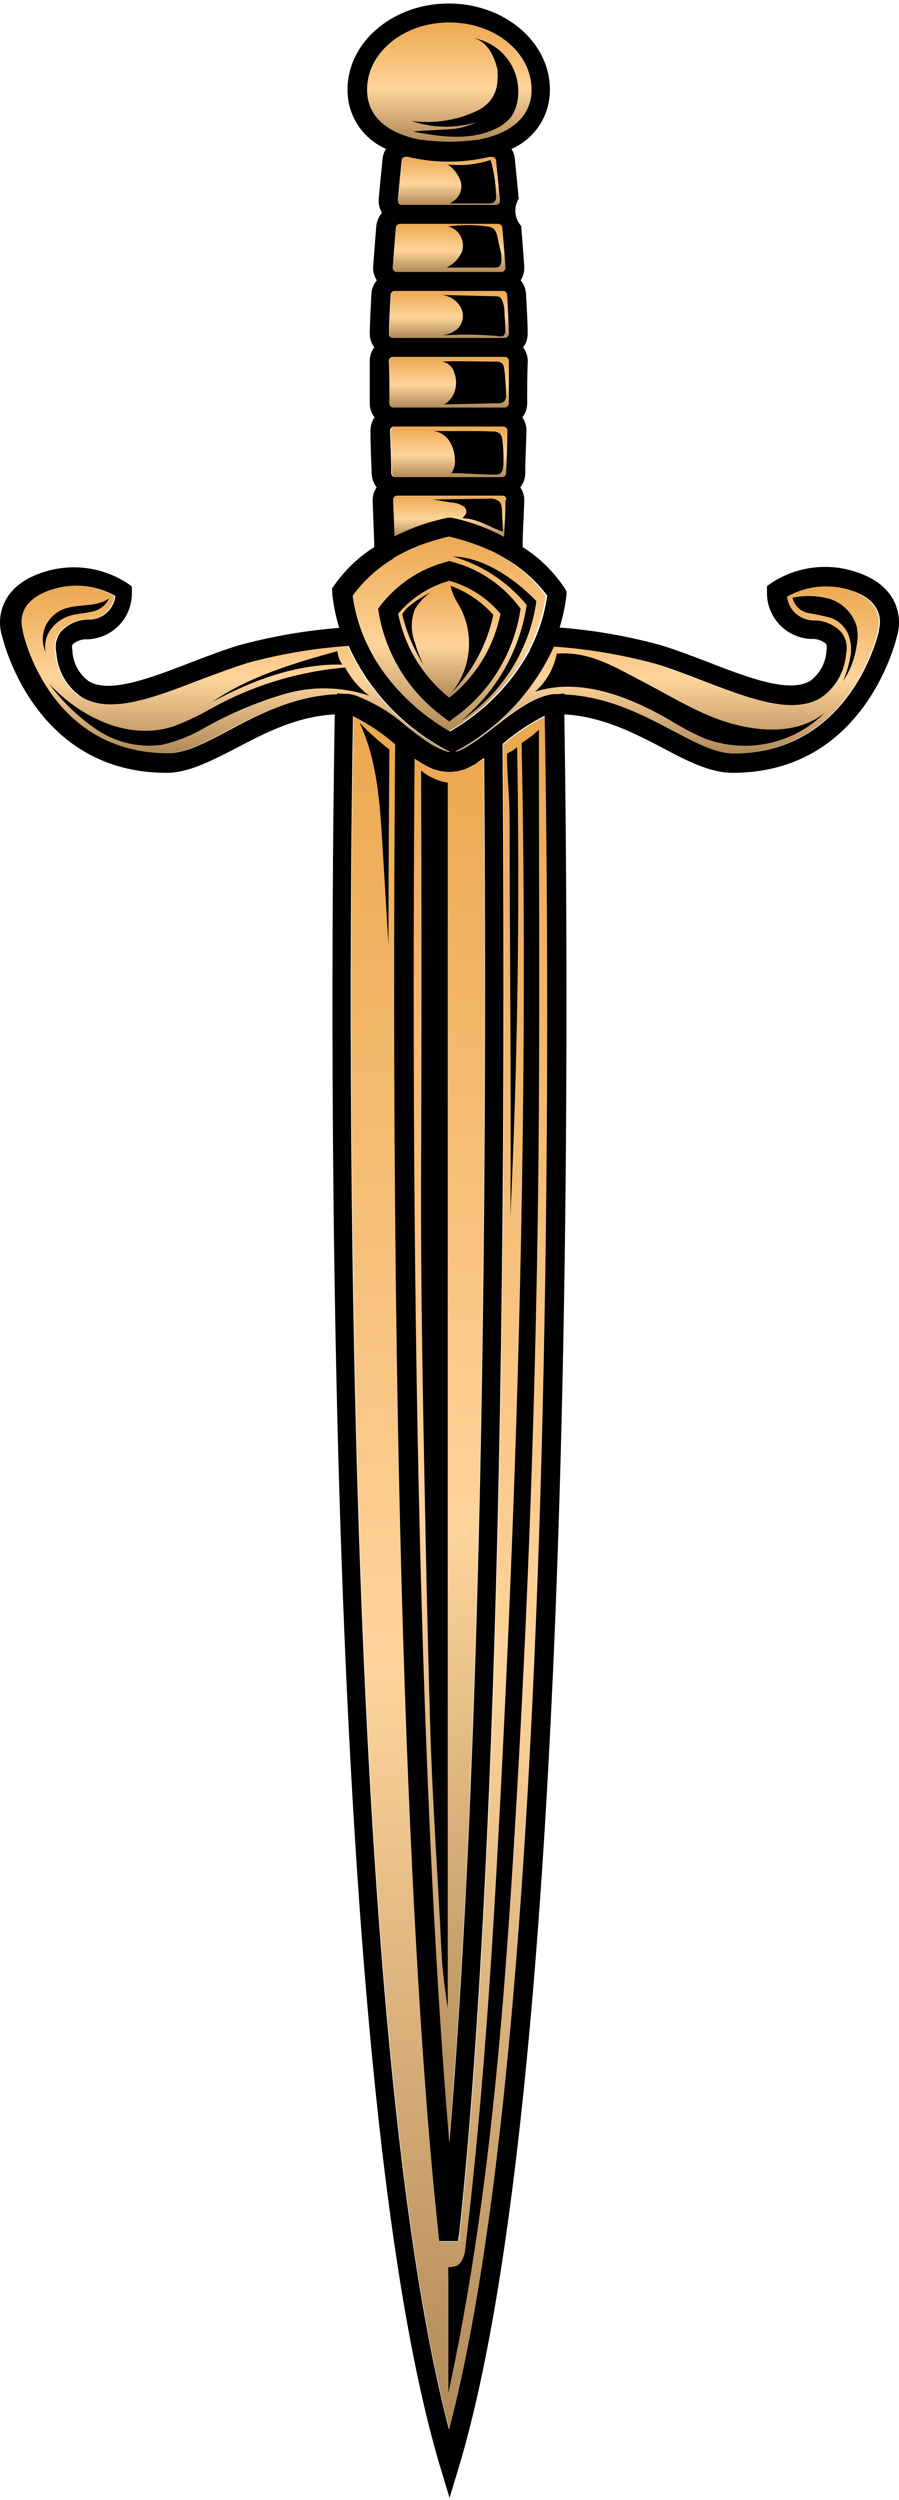 <?xml version="1.0" encoding="UTF-8"?> <svg xmlns="http://www.w3.org/2000/svg" width="196" height="545" viewBox="0 0 196 545" fill="none"> <path d="M96.299 168.224C95.874 168.147 95.458 168.032 95.054 167.88H94.789L93.73 167.403L93.332 167.218C92.933 167.027 92.544 166.815 92.167 166.582L91.584 166.238L90.896 165.788L90.287 165.391C89.015 332.242 94.18 424.037 97.861 467.313C101.542 424.143 106.707 332.454 105.462 165.391L104.827 165.788L104.244 166.079L103.688 166.424L102.496 167.059L102.099 167.245C101.756 167.425 101.402 167.585 101.039 167.721H100.774C100.372 167.876 99.955 167.991 99.53 168.066H99.238C98.362 168.219 97.466 168.219 96.59 168.066L96.299 168.224Z" fill="url(#paint0_linear_168_1920)"></path> <path d="M100.191 487.203C100.191 488.024 100.059 488.501 100.032 488.66H95.901C95.901 488.66 95.901 488.104 95.742 487.283C92.352 456.561 84.671 363.495 86.26 162.346L85.784 161.948C83.115 159.697 80.191 157.768 77.07 156.201C76.196 208.852 73.892 437.333 97.967 529.631C122.041 437.36 119.737 208.879 118.863 156.201C115.746 157.774 112.822 159.702 110.149 161.948L109.673 162.346C111.262 363.415 103.581 456.481 100.191 487.203Z" fill="url(#paint1_linear_168_1920)"></path> <path d="M110.938 87.978C110.938 84.799 110.938 81.674 110.938 78.708C110.944 78.473 110.859 78.245 110.699 78.072C110.525 77.912 110.3 77.818 110.064 77.808H85.698C85.468 77.812 85.249 77.907 85.089 78.072C84.92 78.241 84.825 78.469 84.824 78.708C84.824 81.674 84.824 84.799 84.957 87.978C84.957 88.209 85.049 88.432 85.213 88.596C85.376 88.76 85.599 88.852 85.831 88.852H109.984C110.226 88.859 110.461 88.772 110.639 88.608C110.817 88.445 110.924 88.219 110.938 87.978V87.978Z" fill="url(#paint2_linear_168_1920)"></path> <path d="M111.049 72.8C111.049 70.337 110.864 67.503 110.678 64.272C110.671 64.045 110.576 63.83 110.413 63.671C110.25 63.513 110.031 63.425 109.804 63.425H86.127C85.902 63.431 85.687 63.522 85.525 63.678C85.363 63.835 85.266 64.047 85.253 64.272C85.068 67.451 84.962 70.311 84.909 72.8C84.899 72.913 84.916 73.027 84.957 73.133C84.999 73.238 85.064 73.333 85.147 73.409C85.316 73.579 85.544 73.674 85.783 73.674H110.148C110.268 73.681 110.386 73.66 110.496 73.614C110.606 73.568 110.705 73.499 110.784 73.409C110.868 73.332 110.935 73.238 110.981 73.133C111.027 73.028 111.05 72.915 111.049 72.8V72.8Z" fill="url(#paint3_linear_168_1920)"></path> <path d="M110.514 103.179C110.514 100.16 110.7 97.035 110.779 93.909C110.795 93.792 110.782 93.672 110.74 93.561C110.699 93.451 110.63 93.352 110.541 93.274C110.46 93.185 110.362 93.114 110.253 93.064C110.143 93.014 110.025 92.986 109.905 92.982H86.069C85.949 92.986 85.831 93.014 85.722 93.064C85.613 93.114 85.515 93.185 85.434 93.274C85.278 93.438 85.193 93.657 85.195 93.883C85.195 97.034 85.381 100.16 85.46 103.179C85.474 103.408 85.575 103.624 85.742 103.782C85.909 103.939 86.131 104.027 86.361 104.026H109.535C109.656 104.041 109.779 104.031 109.895 103.995C110.012 103.959 110.12 103.9 110.212 103.82C110.305 103.74 110.379 103.642 110.431 103.531C110.483 103.421 110.512 103.301 110.514 103.179Z" fill="url(#paint4_linear_168_1920)"></path> <path d="M110.062 108.424C109.888 108.264 109.663 108.17 109.427 108.159H86.491C86.255 108.17 86.03 108.264 85.856 108.424C85.703 108.611 85.619 108.845 85.617 109.086C85.617 112.582 85.829 114.86 85.909 117.031C88.619 115.635 91.469 114.525 94.41 113.721C95.443 113.43 96.476 113.165 97.535 112.953H97.959H98.383C99.442 113.165 100.475 113.43 101.508 113.721C104.449 114.525 107.299 115.635 110.009 117.031C110.009 114.939 110.195 112.662 110.301 109.086C110.312 108.965 110.297 108.843 110.256 108.728C110.215 108.614 110.149 108.51 110.062 108.424V108.424Z" fill="url(#paint5_linear_168_1920)"></path> <path d="M110.305 58.341C110.119 55.481 109.881 52.567 109.616 49.628C109.596 49.407 109.497 49.202 109.335 49.05C109.174 48.899 108.963 48.812 108.742 48.807H87.184C86.963 48.812 86.751 48.899 86.59 49.05C86.429 49.202 86.329 49.407 86.31 49.628C86.045 52.567 85.833 55.481 85.621 58.341C85.609 58.462 85.624 58.584 85.666 58.699C85.707 58.813 85.773 58.917 85.859 59.003C85.941 59.092 86.039 59.163 86.148 59.213C86.257 59.263 86.375 59.291 86.495 59.294H109.536C109.658 59.298 109.778 59.273 109.888 59.222C109.998 59.172 110.095 59.097 110.172 59.003C110.24 58.908 110.287 58.8 110.31 58.686C110.332 58.572 110.331 58.455 110.305 58.341V58.341Z" fill="url(#paint6_linear_168_1920)"></path> <path d="M115.891 19.541C115.891 11.464 107.946 4.896 97.961 4.896C87.977 4.896 80.031 11.464 80.031 19.541C80.031 25.474 84.534 28.758 90.175 30.135L91.711 30.479H92.135L93.644 30.691H94.015L95.71 30.824H95.948C97.289 30.903 98.633 30.903 99.974 30.824H100.212L101.907 30.691H102.305L103.788 30.479H104.212L105.721 30.135C111.389 28.758 115.891 25.474 115.891 19.541Z" fill="url(#paint7_linear_168_1920)"></path> <path d="M109.107 43.721C108.815 40.728 108.524 37.788 108.259 34.981C108.233 34.761 108.127 34.558 107.961 34.412C107.794 34.265 107.58 34.185 107.359 34.187H106.882C100.998 35.599 94.863 35.599 88.978 34.187H88.528C88.309 34.186 88.098 34.267 87.937 34.414C87.775 34.561 87.674 34.763 87.654 34.981C87.363 37.788 87.072 40.728 86.807 43.721C86.787 43.84 86.797 43.962 86.833 44.077C86.87 44.192 86.934 44.297 87.019 44.383C87.103 44.475 87.205 44.548 87.319 44.598C87.433 44.648 87.556 44.674 87.681 44.674H108.18C108.304 44.674 108.427 44.648 108.541 44.598C108.655 44.548 108.757 44.475 108.842 44.383C108.931 44.298 109.001 44.196 109.047 44.081C109.093 43.967 109.113 43.844 109.107 43.721V43.721Z" fill="url(#paint8_linear_168_1920)"></path> <path d="M110.038 121.718C109.349 121.294 108.634 120.924 107.893 120.526L107.151 120.156C106.33 119.758 105.509 119.387 104.503 119.043L103.894 118.831C103.152 118.54 102.384 118.275 101.616 118.037L100.821 117.798C99.841 117.507 98.862 117.242 97.829 117.004C96.822 117.242 95.816 117.507 94.836 117.798L94.041 118.037C93.273 118.275 92.505 118.54 91.764 118.831L91.154 119.043C90.307 119.387 89.46 119.758 88.638 120.156L87.897 120.526C87.155 120.924 86.44 121.294 85.725 121.718C82.137 123.782 79.01 126.558 76.535 129.875C76.942 132.895 77.734 135.85 78.892 138.668L79.263 139.542C79.554 140.178 79.846 140.787 80.163 141.396C80.25 141.604 80.347 141.807 80.455 142.005C80.879 142.8 81.302 143.568 81.779 144.309C82.728 145.822 83.772 147.272 84.904 148.653L85.09 148.891C85.566 149.447 86.043 150.003 86.52 150.507L86.811 150.798C87.261 151.301 87.738 151.804 88.215 152.255L88.453 152.466C89.931 153.915 91.506 155.26 93.167 156.492L93.379 156.625L94.518 157.446L94.836 157.657L95.71 158.24L96.054 158.452L96.769 158.902L97.061 159.088L97.67 159.432H97.829L98.65 158.955L99.55 158.399L99.735 158.267L100.821 157.578L100.98 157.446C106.878 153.429 111.743 148.075 115.176 141.82V141.661C115.573 140.919 115.944 140.125 116.288 139.33L116.527 138.774C117.715 135.915 118.533 132.915 118.963 129.849C116.554 126.576 113.52 123.813 110.038 121.718V121.718ZM113.348 133.583C111.796 142.747 106.708 150.936 99.179 156.386L97.961 157.287L96.743 156.386C89.222 150.928 84.137 142.743 82.574 133.583L82.441 132.709L82.944 132.021C86.572 127.32 91.659 123.957 97.405 122.46L97.961 122.301L98.517 122.46C104.263 123.957 109.35 127.32 112.978 132.021L113.507 132.709L113.348 133.583Z" fill="url(#paint9_linear_168_1920)"></path> <path d="M99.71 163.431L99.207 163.696L98.306 164.146L97.803 163.881L97.406 163.696C87.84 158.699 80.222 150.644 75.768 140.813C68.319 141.324 60.939 142.566 53.733 144.521C50.396 145.501 46.794 146.905 43.272 148.255C33.367 152.069 23.991 155.697 17.688 152.069C16.062 150.987 14.707 149.545 13.729 147.855C12.751 146.164 12.175 144.271 12.047 142.323C11.861 141.534 11.853 140.714 12.023 139.922C12.192 139.13 12.535 138.385 13.027 137.741C13.81 136.882 14.769 136.201 15.838 135.744C16.907 135.288 18.062 135.065 19.224 135.092C20.638 135.069 21.996 134.533 23.044 133.583C24.091 132.632 24.758 131.333 24.918 129.928C22.762 128.709 20.37 127.966 17.902 127.752C15.435 127.537 12.95 127.855 10.617 128.683C3.068 131.332 4.499 136.629 4.684 137.211V137.423C4.922 138.509 10.669 164.225 36.465 164.225C40.2 164.225 44.543 161.948 49.549 159.299C56.276 155.724 63.877 151.778 73.226 151.354V151.142L74.682 151.275H75.53C76.031 151.322 76.527 151.41 77.013 151.539C81.229 153.088 85.112 155.425 88.454 158.425L88.904 158.77L89.752 159.432L90.229 159.802L91.023 160.385C92.207 161.29 93.445 162.122 94.731 162.875H94.863L95.684 163.298L96.055 163.457C96.24 163.551 96.436 163.622 96.638 163.669L97.088 163.828C97.391 163.907 97.702 163.952 98.015 163.961C98.328 163.954 98.639 163.909 98.942 163.828H99.366L100.001 163.59L100.319 163.431L101.167 163.007C102.464 162.236 103.72 161.396 104.927 160.491V160.491L105.881 159.776L106.252 159.485L106.94 158.955L107.549 158.478C111.866 155.141 116.342 151.698 120.553 151.327H121.374L122.831 151.195V151.407C132.18 151.804 139.781 155.75 146.508 159.352C151.54 162.001 155.857 164.278 159.618 164.278C185.546 164.278 191.399 137.794 191.399 137.476V137.238C191.584 136.655 192.988 131.332 185.44 128.736C183.106 127.908 180.621 127.59 178.154 127.805C175.687 128.019 173.294 128.762 171.139 129.981C171.304 131.384 171.972 132.68 173.019 133.629C174.065 134.578 175.42 135.117 176.833 135.146C177.995 135.118 179.15 135.34 180.219 135.797C181.288 136.254 182.246 136.935 183.03 137.794C183.527 138.451 183.872 139.209 184.041 140.015C184.211 140.821 184.2 141.654 184.01 142.455C183.872 144.391 183.291 146.268 182.313 147.944C181.335 149.62 179.986 151.049 178.369 152.122C172.092 155.724 162.716 152.122 152.785 148.308C149.289 146.958 145.661 145.66 142.35 144.574C135.143 142.623 127.763 141.381 120.315 140.866C116.059 150.413 108.832 158.328 99.71 163.431V163.431Z" fill="url(#paint10_linear_168_1920)"></path> <path d="M97.959 126.618C93.606 127.838 89.721 130.339 86.809 133.795C88.241 141.023 92.192 147.508 97.959 152.096C103.725 147.508 107.676 141.023 109.108 133.795C106.196 130.339 102.311 127.838 97.959 126.618V126.618Z" fill="url(#paint11_linear_168_1920)"></path> <path d="M96.743 156.387L97.961 157.288L99.18 156.387C106.708 150.937 111.797 142.748 113.349 133.584L113.508 132.71L112.978 132.022C109.35 127.321 104.264 123.958 98.517 122.461L97.961 122.302L97.405 122.461C91.659 123.958 86.573 127.321 82.945 132.022L82.441 132.71L82.574 133.584C84.137 142.744 89.223 150.929 96.743 156.387V156.387ZM97.961 126.619C102.314 127.839 106.198 130.34 109.111 133.796C107.678 141.024 103.727 147.509 97.961 152.097C92.195 147.509 88.244 141.024 86.811 133.796C89.724 130.34 93.609 127.839 97.961 126.619V126.619Z" fill="black"></path> <path d="M187 124.816C183.868 123.708 180.52 123.346 177.223 123.76C173.927 124.174 170.772 125.352 168.011 127.199L167.216 127.782V129.159C167.18 131.783 168.176 134.316 169.989 136.213C171.802 138.11 174.287 139.22 176.91 139.303C178.041 139.23 179.158 139.59 180.035 140.309C180.035 140.309 180.379 140.759 180.194 141.713C180.148 143.045 179.797 144.349 179.168 145.525C178.539 146.7 177.648 147.715 176.565 148.493C171.983 151.141 163.111 147.725 154.53 144.414C150.955 143.037 147.247 141.607 143.778 140.574C136.654 138.644 129.366 137.385 122.007 136.813C122.732 134.464 123.238 132.052 123.517 129.609V128.921L123.173 128.338C120.792 124.688 117.647 121.598 113.956 119.28C113.982 119.016 113.982 118.75 113.956 118.486C113.956 115.996 114.168 113.507 114.3 109.216C114.347 108.158 114.039 107.114 113.426 106.25C114.094 105.412 114.474 104.381 114.512 103.31C114.512 100.291 114.698 97.139 114.777 94.014C114.822 92.936 114.505 91.873 113.877 90.995C114.533 90.162 114.904 89.141 114.936 88.082C114.936 84.851 114.936 81.699 115.068 78.733C115.059 77.654 114.707 76.606 114.062 75.74C114.715 74.86 115.059 73.79 115.042 72.694C115.042 70.178 114.857 67.397 114.671 64.034C114.611 62.962 114.202 61.939 113.506 61.121C114.093 60.208 114.372 59.131 114.3 58.048C114.089 55.188 113.877 52.222 113.612 49.256C112.9 48.454 112.464 47.445 112.369 46.377C112.273 45.309 112.523 44.238 113.082 43.323C112.817 40.33 112.526 37.391 112.235 34.557C112.154 33.815 111.91 33.1 111.52 32.465C114.028 31.369 116.16 29.559 117.648 27.261C119.136 24.963 119.915 22.278 119.889 19.54C119.889 9.185 110.01 0.763 97.827 0.763C85.644 0.763 75.766 9.185 75.766 19.54C75.742 22.281 76.525 24.968 78.018 27.266C79.511 29.565 81.647 31.372 84.161 32.465C83.751 33.093 83.497 33.81 83.42 34.557C83.128 37.391 82.837 40.33 82.572 43.323C82.469 44.398 82.72 45.477 83.287 46.395C82.584 47.196 82.149 48.196 82.042 49.256C81.804 52.222 81.566 55.188 81.354 58.075C81.282 59.149 81.561 60.218 82.148 61.121C81.453 61.939 81.044 62.962 80.983 64.034C80.798 67.265 80.665 70.178 80.612 72.694C80.617 73.786 80.96 74.85 81.592 75.74C80.943 76.602 80.599 77.654 80.612 78.733C80.612 81.699 80.612 84.851 80.612 88.082C80.644 89.141 81.016 90.162 81.672 90.995C81.054 91.878 80.739 92.937 80.771 94.014C80.771 97.139 80.93 100.291 81.036 103.31C81.093 104.377 81.472 105.402 82.122 106.25C81.509 107.114 81.202 108.158 81.248 109.216C81.407 113.507 81.486 115.996 81.592 118.486C81.592 118.751 81.592 119.016 81.592 119.28C77.909 121.608 74.766 124.696 72.376 128.338L72.455 129V129.689C72.734 132.132 73.24 134.543 73.965 136.893C66.607 137.464 59.318 138.723 52.194 140.653C48.725 141.686 45.017 143.116 41.442 144.494C32.861 147.804 23.989 151.221 19.433 148.572C18.337 147.794 17.436 146.771 16.802 145.586C16.168 144.4 15.817 143.083 15.778 141.739C15.593 140.839 15.778 140.494 15.937 140.388C16.822 139.665 17.949 139.305 19.089 139.382C21.712 139.292 24.194 138.176 26.002 136.274C27.81 134.372 28.799 131.836 28.756 129.212V127.888L27.961 127.279C25.202 125.437 22.052 124.263 18.761 123.849C15.47 123.436 12.127 123.794 8.998 124.895C-0.218 128.047 -0.668 135.145 0.417 138.535C0.921 140.68 8.019 168.488 36.304 168.488C41.071 168.488 45.812 165.999 51.321 163.192C57.597 159.881 64.563 156.2 72.985 155.749C72.084 208.957 69.595 450.097 96.026 537.999L98.013 544.567L99.999 537.999C126.483 450.071 123.835 208.957 123.04 155.749C131.356 156.2 138.428 159.881 144.705 163.192C150.213 166.105 154.98 168.488 159.748 168.488C188.033 168.488 195.104 140.68 195.608 138.535C196.64 135.065 196.217 127.967 187 124.816ZM80.03 19.54C80.03 11.463 87.975 4.894 97.96 4.894C107.944 4.894 115.89 11.463 115.89 19.54C115.89 25.473 111.387 28.757 105.72 30.134L104.21 30.478H103.786L102.303 30.69H101.906L100.211 30.823H99.972C98.632 30.902 97.287 30.902 95.947 30.823H95.708L94.013 30.69H93.643L92.133 30.478H91.709L90.173 30.134C84.532 28.757 80.03 25.473 80.03 19.54ZM109.533 104.025H86.201C85.971 104.026 85.749 103.938 85.582 103.781C85.414 103.623 85.314 103.407 85.3 103.178C85.3 100.159 85.115 97.034 85.035 93.882C85.033 93.656 85.118 93.437 85.273 93.273C85.355 93.184 85.453 93.113 85.562 93.063C85.671 93.013 85.789 92.985 85.909 92.981H109.745C109.865 92.985 109.983 93.013 110.092 93.063C110.202 93.113 110.3 93.184 110.381 93.273C110.47 93.351 110.539 93.45 110.58 93.561C110.622 93.671 110.635 93.791 110.619 93.908C110.619 97.034 110.46 100.159 110.354 103.178C110.348 103.396 110.26 103.604 110.108 103.761C109.956 103.918 109.751 104.012 109.533 104.025V104.025ZM110.195 109.084C110.195 112.58 109.984 114.858 109.904 117.029C107.256 115.617 104.469 114.481 101.588 113.639C100.555 113.348 99.522 113.083 98.463 112.871H98.039H97.615C96.556 113.083 95.523 113.348 94.49 113.639C91.549 114.444 88.699 115.553 85.989 116.95C85.989 114.858 85.83 112.58 85.697 109.005C85.699 108.763 85.783 108.53 85.936 108.342C86.11 108.182 86.335 108.088 86.571 108.078H109.533C109.77 108.088 109.995 108.182 110.169 108.342C110.249 108.446 110.302 108.568 110.325 108.697C110.348 108.826 110.34 108.959 110.301 109.084H110.195ZM109.931 88.85H85.777C85.545 88.85 85.323 88.758 85.159 88.594C84.995 88.43 84.903 88.208 84.903 87.976C84.903 84.798 84.903 81.673 84.77 78.706C84.771 78.468 84.866 78.239 85.035 78.071C85.195 77.906 85.414 77.811 85.644 77.806H110.063C110.299 77.817 110.524 77.91 110.699 78.071C110.858 78.243 110.943 78.472 110.937 78.706C110.937 81.673 110.937 84.798 110.937 87.976C110.924 88.208 110.824 88.427 110.657 88.588C110.49 88.75 110.269 88.844 110.036 88.85H109.931ZM87.075 48.805H108.633C108.854 48.811 109.065 48.898 109.226 49.049C109.387 49.201 109.487 49.406 109.507 49.627V49.627C109.772 52.566 110.01 55.48 110.195 58.34C110.207 58.461 110.192 58.583 110.151 58.698C110.11 58.812 110.043 58.916 109.957 59.002C109.88 59.096 109.783 59.171 109.673 59.221C109.563 59.272 109.443 59.296 109.321 59.293H86.492C86.372 59.289 86.254 59.262 86.145 59.212C86.035 59.162 85.937 59.09 85.856 59.002C85.77 58.916 85.704 58.812 85.662 58.698C85.621 58.583 85.606 58.461 85.618 58.34C85.83 55.48 86.042 52.566 86.306 49.627C86.326 49.406 86.426 49.201 86.587 49.049C86.748 48.898 86.959 48.811 87.18 48.805H87.075ZM86.73 43.72C86.995 40.728 87.286 37.788 87.578 34.981C87.597 34.763 87.698 34.56 87.86 34.413C88.022 34.266 88.233 34.185 88.452 34.186H88.902C94.786 35.599 100.921 35.599 106.805 34.186H107.256C107.477 34.184 107.691 34.265 107.858 34.411C108.024 34.558 108.13 34.761 108.156 34.981C108.421 37.788 108.712 40.728 109.004 43.72C109.014 43.841 108.997 43.963 108.956 44.077C108.915 44.192 108.85 44.296 108.765 44.383C108.681 44.474 108.579 44.547 108.465 44.598C108.351 44.648 108.228 44.674 108.103 44.674H87.604C87.48 44.674 87.356 44.648 87.243 44.598C87.129 44.547 87.026 44.474 86.942 44.383C86.876 44.287 86.831 44.178 86.813 44.064C86.795 43.949 86.803 43.832 86.836 43.72H86.73ZM86.015 63.425H109.692C109.919 63.425 110.138 63.513 110.301 63.671C110.464 63.83 110.559 64.045 110.566 64.272C110.752 67.477 110.884 70.337 110.937 72.8C110.938 72.915 110.914 73.028 110.869 73.133C110.823 73.238 110.756 73.332 110.672 73.409C110.593 73.499 110.495 73.568 110.384 73.614C110.274 73.66 110.156 73.681 110.036 73.674H85.697C85.459 73.674 85.23 73.579 85.062 73.409C84.978 73.333 84.913 73.238 84.872 73.133C84.83 73.027 84.814 72.913 84.823 72.8C84.823 70.311 84.982 67.503 85.168 64.272C85.174 64.154 85.204 64.038 85.256 63.931C85.308 63.825 85.38 63.729 85.468 63.651C85.557 63.572 85.66 63.511 85.772 63.473C85.884 63.434 86.003 63.418 86.121 63.425H86.015ZM85.75 121.69C86.465 121.267 87.18 120.896 87.922 120.499L88.663 120.128C89.485 119.731 90.332 119.36 91.18 119.016L91.789 118.804C92.53 118.512 93.298 118.248 94.066 118.009L94.861 117.771C95.841 117.48 96.847 117.215 97.854 116.976C98.886 117.215 99.867 117.48 100.846 117.771L101.641 118.009C102.409 118.248 103.177 118.512 103.919 118.804L104.528 119.016C105.402 119.36 106.223 119.731 107.176 120.128L107.918 120.499C108.659 120.896 109.374 121.267 110.063 121.69C113.662 123.759 116.806 126.534 119.306 129.848C118.876 132.914 118.057 135.913 116.869 138.773L116.631 139.329C116.287 140.124 115.916 140.918 115.519 141.66V141.819C112.086 148.074 107.221 153.428 101.323 157.444L101.164 157.577L100.078 158.265L99.893 158.398L98.992 158.954L98.171 159.431H98.013L97.403 159.086L97.112 158.901L96.397 158.451L96.053 158.239L95.179 157.656L94.861 157.444L93.722 156.623L93.51 156.491C91.849 155.258 90.274 153.913 88.796 152.465L88.558 152.254C88.081 151.803 87.604 151.3 87.154 150.797L86.863 150.506C86.386 150.002 85.909 149.446 85.432 148.89L85.247 148.652C84.115 147.271 83.071 145.82 82.122 144.308V144.308C81.645 143.567 81.221 142.799 80.798 142.004C80.69 141.806 80.593 141.603 80.506 141.395C80.189 140.786 79.897 140.177 79.606 139.541L79.235 138.667C78.077 135.849 77.285 132.894 76.878 129.874C79.291 126.578 82.345 123.804 85.856 121.717L85.75 121.69ZM97.854 529.55C73.779 437.279 76.084 208.798 76.957 156.12C80.078 157.687 83.002 159.616 85.671 161.867L86.148 162.265C84.558 363.414 92.239 456.48 95.629 487.202C95.629 488.023 95.788 488.499 95.788 488.579H99.919C99.919 488.42 99.919 487.943 100.078 487.122C103.468 456.4 111.149 363.334 109.56 162.185L110.036 161.788C112.709 159.542 115.633 157.613 118.75 156.041C119.73 208.771 122.034 437.252 97.96 529.524L97.854 529.55ZM90.279 165.337L90.888 165.734L91.577 166.184L92.159 166.529C92.537 166.761 92.925 166.973 93.325 167.164L93.722 167.35L94.781 167.826H95.046C95.45 167.978 95.867 168.093 96.291 168.171H96.582C97.459 168.324 98.355 168.324 99.231 168.171H99.522C99.947 168.096 100.364 167.981 100.767 167.826H101.032C101.394 167.69 101.748 167.53 102.091 167.35L102.488 167.164L103.68 166.529L104.236 166.078L104.925 165.628L105.561 165.231C106.805 332.083 101.641 423.878 97.96 467.153C94.278 423.957 89.114 332.268 90.385 165.31L90.279 165.337ZM191.635 137.237V137.475C191.635 137.74 185.729 164.277 159.854 164.277C156.093 164.277 151.776 162 146.744 159.351C140.017 155.776 132.416 151.83 123.067 151.406V151.194L121.61 151.327H120.789C116.578 151.697 112.102 155.14 107.785 158.477L107.176 158.954L106.488 159.484L106.117 159.775L105.163 160.49C103.955 161.395 102.7 162.235 101.403 163.006L100.555 163.43L100.237 163.589L99.602 163.827H99.178C98.875 163.908 98.564 163.953 98.251 163.96C97.938 163.951 97.627 163.907 97.324 163.827L96.874 163.668C96.672 163.621 96.476 163.55 96.291 163.456L95.92 163.298L95.099 162.874H94.967C93.681 162.121 92.443 161.289 91.259 160.384V160.384L90.465 159.802L89.988 159.431L89.14 158.769L88.69 158.424C85.347 155.424 81.465 153.087 77.249 151.538V151.538C76.763 151.41 76.266 151.321 75.766 151.274H74.918L73.462 151.141V151.353C64.112 151.75 56.511 155.696 49.785 159.298C44.779 161.947 40.435 164.224 36.701 164.224C10.826 164.224 5.079 138.508 4.92 137.422V137.21C4.734 136.601 3.304 131.278 10.852 128.682C13.186 127.854 15.671 127.536 18.138 127.751C20.606 127.966 22.998 128.708 25.154 129.927C24.993 131.333 24.327 132.631 23.279 133.582C22.232 134.532 20.874 135.069 19.46 135.092C18.297 135.064 17.143 135.287 16.074 135.744C15.005 136.2 14.046 136.881 13.262 137.74C12.771 138.384 12.428 139.129 12.258 139.921C12.089 140.713 12.097 141.533 12.283 142.322C12.411 144.271 12.987 146.163 13.965 147.854C14.943 149.544 16.298 150.986 17.924 152.068C24.227 155.696 33.602 152.068 43.508 148.254C47.03 146.904 50.632 145.606 53.969 144.52C61.175 142.565 68.555 141.323 76.004 140.812C80.458 150.643 88.076 158.698 97.642 163.695L98.039 163.88L98.542 164.145L99.443 163.695L99.946 163.43C109.13 158.39 116.433 150.51 120.763 140.971C128.211 141.486 135.591 142.728 142.798 144.679C146.108 145.659 149.737 147.063 153.233 148.413C163.164 152.227 172.54 155.829 178.816 152.227C180.433 151.154 181.783 149.725 182.761 148.049C183.739 146.374 184.319 144.496 184.458 142.56C184.648 141.759 184.659 140.926 184.489 140.12C184.32 139.314 183.974 138.556 183.478 137.899C182.694 137.04 181.735 136.359 180.666 135.902C179.597 135.446 178.443 135.223 177.28 135.25C175.868 135.222 174.513 134.683 173.467 133.734C172.42 132.785 171.752 131.489 171.586 130.086C173.742 128.867 176.134 128.124 178.602 127.91C181.069 127.695 183.554 128.013 185.888 128.841C193.197 131.331 191.794 136.654 191.635 137.237Z" fill="black"></path> <path d="M91.815 253.797C91.683 281.817 92.292 309.97 92.848 338.017C93.113 350.924 93.431 363.822 93.802 376.711C94.305 393.237 95.497 409.657 96.291 426.184C96.477 430.024 97.086 434.129 97.615 437.89V170.636C95.475 170.305 93.467 169.389 91.815 167.987C91.921 196.608 91.921 225.211 91.815 253.797Z" fill="black"></path> <path d="M117.485 159.113C116.32 160.177 115.061 161.134 113.725 161.974C114.307 190.577 114.334 219.18 113.963 247.783C113.592 276.386 112.851 304.433 111.765 332.772C110.811 357.826 109.637 382.862 108.242 407.881C106.706 435.584 104.667 463.499 101.356 490.963C101.219 491.702 100.95 492.411 100.562 493.055C99.873 494.035 99.264 494.22 97.754 494.273C97.702 494.855 97.702 495.44 97.754 496.021V521.685C106.653 480.422 109.884 438.656 112.374 396.625C114.634 358.788 116.152 320.907 116.929 282.981C117.856 241.268 117.485 200.826 117.485 159.113Z" fill="black"></path> <path d="M111.285 265.132C112.874 231.109 113.359 197.032 112.741 162.902C112.072 163.456 111.333 163.919 110.543 164.28C110.543 169.206 111.073 173.496 111.099 178.051C111.126 207.529 111.47 235.655 111.285 265.132Z" fill="black"></path> <path d="M78.418 157.605C82.629 166.69 82.894 176.78 83.529 186.738C83.953 193.386 84.271 199.345 84.695 205.993C84.695 191.868 84.765 177.672 84.907 163.406C82.609 161.628 80.441 159.69 78.418 157.605V157.605Z" fill="black"></path> <path d="M75.263 145.527C64.829 146.417 54.71 149.552 45.601 154.717C43.135 156.11 40.568 157.314 37.92 158.319C28.174 161.63 17.554 156.439 10.668 149.023C13.587 152.998 17.171 156.439 21.262 159.193C25.407 161.927 30.407 163.057 35.325 162.371C38.575 161.622 41.692 160.381 44.568 158.69C50.065 155.592 55.893 153.122 61.942 151.327C68.011 149.542 74.482 149.662 80.481 151.672C78.312 150.031 76.531 147.933 75.263 145.527Z" fill="black"></path> <path d="M159.535 157.764C152.675 155.857 146.584 151.964 140.28 148.68C133.977 145.396 128.468 141.926 121.37 142.509C120.762 145.718 119.104 148.635 116.656 150.798C126.482 147.647 137.129 151.831 146.08 157.022C148.443 158.486 150.903 159.787 153.443 160.915C157.926 162.655 162.818 163.05 167.522 162.053C172.225 161.056 176.536 158.709 179.927 155.301C174.419 159.909 166.394 159.697 159.535 157.764Z" fill="black"></path> <path d="M11.042 137.239C12.075 135.813 13.544 134.763 15.226 134.246C16.789 133.77 18.458 133.743 20.047 133.346C20.855 133.198 21.615 132.859 22.265 132.357C22.915 131.854 23.434 131.204 23.781 130.459C20.868 132.551 16.763 131.492 13.505 132.949C11.798 133.72 10.459 135.126 9.771 136.868C9.135 138.588 9.192 140.487 9.93 142.165C9.779 141.311 9.8 140.436 9.991 139.59C10.182 138.745 10.539 137.945 11.042 137.239V137.239Z" fill="black"></path> <path d="M181.044 130.617C178.356 129.843 175.518 129.743 172.781 130.325C172.973 131.167 173.41 131.934 174.037 132.528C174.664 133.122 175.452 133.517 176.304 133.662C178.01 133.936 179.699 134.307 181.362 134.775C182.839 135.386 184.051 136.503 184.779 137.926C185.522 139.587 185.734 141.437 185.388 143.223C185.051 145.041 184.518 146.817 183.799 148.52C185.392 146.136 186.416 143.418 186.792 140.575C187.043 139.271 187.043 137.932 186.792 136.629C186.387 135.238 185.654 133.966 184.654 132.919C183.653 131.873 182.415 131.083 181.044 130.617V130.617Z" fill="black"></path> <path d="M73.571 141.952C63.984 144.601 54.476 147.434 46.266 153.023C55.032 148.335 64.672 144.654 74.63 144.892C74.013 144.029 73.646 143.011 73.571 141.952V141.952Z" fill="black"></path> <path d="M102.203 141.582C101.957 145.051 100.633 148.357 98.416 151.037C103.036 146.368 106.209 140.464 107.553 134.034C105.005 131.199 101.805 129.026 98.231 127.704C98.537 129.099 99.094 130.427 99.873 131.624C101.663 134.621 102.477 138.101 102.203 141.582Z" fill="black"></path> <path d="M93.911 129.135C92.155 130.005 90.502 131.072 88.985 132.313C88.474 132.793 88.037 133.346 87.688 133.955C88.64 137.866 90.223 141.597 92.375 144.999C91.58 143.442 90.942 141.809 90.468 140.126C89.542 137.777 89.542 135.165 90.468 132.816C91.331 131.35 92.507 130.093 93.911 129.135V129.135Z" fill="black"></path> <path d="M114.829 131.889C113.338 141.778 108.244 150.767 100.527 157.128C104.95 154.184 108.699 150.338 111.529 145.842C114.359 141.345 116.206 136.301 116.948 131.041C116.948 131.173 108.526 121.56 98.727 121.321C105.039 123.136 110.653 126.82 114.829 131.889V131.889Z" fill="black"></path> <path d="M108.974 109.456C108.652 109.161 108.269 108.942 107.852 108.814C107.436 108.685 106.995 108.651 106.564 108.714L94.328 108.9C95.679 109.085 96.977 109.35 98.274 109.535C99.207 109.566 100.118 109.83 100.923 110.303C101.217 110.461 101.448 110.717 101.574 111.026C101.699 111.336 101.713 111.68 101.611 111.998C101.426 112.369 101.002 112.608 100.896 113.005C104.074 113.005 106.643 114.938 109.663 115.918L109.424 111.071C109.441 110.5 109.284 109.937 108.974 109.456Z" fill="black"></path> <path d="M109.004 94.572C108.774 94.38 108.508 94.237 108.221 94.15C107.935 94.064 107.634 94.036 107.336 94.069C102.913 93.883 98.517 94.069 94.094 93.936C94.821 93.957 95.533 94.144 96.176 94.484C96.819 94.824 97.375 95.307 97.802 95.896C98.64 97.095 99.11 98.513 99.152 99.975C99.319 101.09 99.054 102.227 98.411 103.153C101.642 103.153 104.661 103.471 107.892 103.471C108.224 103.496 108.558 103.451 108.872 103.338C109.561 102.994 109.719 102.067 109.746 101.299C109.819 99.531 109.748 97.759 109.534 96.002C109.527 95.479 109.34 94.974 109.004 94.572Z" fill="black"></path> <path d="M109.53 79.29C109.337 79.118 109.11 78.989 108.863 78.911C108.617 78.833 108.356 78.809 108.1 78.839C104.498 78.839 99.943 78.654 96.367 78.839C96.986 78.932 97.564 79.202 98.034 79.615C98.504 80.028 98.845 80.568 99.016 81.17C99.499 82.422 99.564 83.797 99.201 85.09C99.032 85.733 98.736 86.335 98.332 86.863C97.927 87.39 97.421 87.832 96.844 88.162L108.444 87.923C108.963 87.988 109.486 87.845 109.901 87.526C110.071 87.312 110.196 87.065 110.269 86.801C110.342 86.537 110.361 86.261 110.324 85.99C110.302 84.05 110.16 82.113 109.901 80.19C109.853 79.864 109.725 79.555 109.53 79.29V79.29Z" fill="black"></path> <path d="M100.395 66.895C100.833 67.665 101.004 68.559 100.879 69.436C100.754 70.314 100.342 71.124 99.707 71.742C98.776 72.472 97.671 72.946 96.502 73.119C100.552 72.854 104.616 72.907 108.658 73.278C108.978 73.371 109.318 73.371 109.638 73.278C110.168 72.96 110.221 72.219 110.168 71.609C110.168 70.444 110.035 69.305 109.982 68.14C109.994 67.165 109.796 66.198 109.4 65.306C109.282 65.065 109.099 64.863 108.87 64.724C108.641 64.639 108.399 64.594 108.155 64.591L96.078 64.3C96.957 64.34 97.811 64.598 98.565 65.052C99.319 65.505 99.947 66.138 100.395 66.895Z" fill="black"></path> <path d="M97.352 58.34H107.707C108.102 58.385 108.502 58.302 108.846 58.102C109.063 57.874 109.21 57.59 109.27 57.281C109.405 56.241 109.315 55.184 109.005 54.182L108.422 51.534C108.32 50.901 108.034 50.312 107.601 49.839C107.158 49.551 106.646 49.386 106.118 49.362C103.323 48.991 100.491 48.991 97.696 49.362C98.455 49.546 99.148 49.938 99.695 50.495C100.243 51.053 100.624 51.752 100.795 52.514C101.017 53.337 100.97 54.209 100.662 55.003C99.986 56.471 98.814 57.653 97.352 58.34V58.34Z" fill="black"></path> <path d="M100.27 39.138C100.562 39.799 100.657 40.531 100.544 41.244C100.432 41.958 100.116 42.625 99.634 43.164C99.182 43.655 98.643 44.059 98.045 44.355H106.229C106.891 44.355 107.712 44.355 108.003 43.693C108.134 43.422 108.189 43.12 108.162 42.819C108.117 40.128 107.707 37.455 106.944 34.874C103.944 35.872 100.763 36.206 97.621 35.854C98.809 36.663 99.73 37.806 100.27 39.138V39.138Z" fill="black"></path> <path d="M90.044 28.679C95.977 29.844 102.386 30.718 107.868 28.149C109.251 27.571 110.469 26.661 111.417 25.501C112.088 24.53 112.548 23.429 112.768 22.27C113.081 20.722 113.08 19.126 112.764 17.578C112.449 16.031 111.825 14.562 110.931 13.26C110.037 11.958 108.89 10.849 107.558 9.999C106.227 9.149 104.738 8.576 103.181 8.312C106.226 8.975 107.789 12.206 108.478 15.251C108.493 15.428 108.493 15.605 108.478 15.781C108.517 16.275 108.517 16.771 108.478 17.264C108.472 18.983 107.895 20.651 106.836 22.005C106.058 22.906 105.102 23.636 104.028 24.15C99.577 26.262 94.609 27.035 89.727 26.375C94.101 27.877 98.827 28.025 103.287 26.799L103.843 26.613C102.328 27.368 100.7 27.869 99.023 28.096C96.295 28.361 93.143 28.361 90.044 28.679Z" fill="black"></path> <defs> <linearGradient id="paint0_linear_168_1920" x1="97.871" y1="165.391" x2="97.871" y2="467.313" gradientUnits="userSpaceOnUse"> <stop stop-color="#ECA850"></stop> <stop offset="0.557" stop-color="#FFD49B"></stop> <stop offset="1" stop-color="#AF8957"></stop> </linearGradient> <linearGradient id="paint1_linear_168_1920" x1="97.966" y1="156.201" x2="97.966" y2="529.631" gradientUnits="userSpaceOnUse"> <stop stop-color="#ECA850"></stop> <stop offset="0.557" stop-color="#FFD49B"></stop> <stop offset="1" stop-color="#AF8957"></stop> </linearGradient> <linearGradient id="paint2_linear_168_1920" x1="97.881" y1="77.808" x2="97.881" y2="88.852" gradientUnits="userSpaceOnUse"> <stop stop-color="#ECA850"></stop> <stop offset="0.557" stop-color="#FFD49B"></stop> <stop offset="1" stop-color="#AF8957"></stop> </linearGradient> <linearGradient id="paint3_linear_168_1920" x1="97.978" y1="63.425" x2="97.978" y2="73.675" gradientUnits="userSpaceOnUse"> <stop stop-color="#ECA850"></stop> <stop offset="0.557" stop-color="#FFD49B"></stop> <stop offset="1" stop-color="#AF8957"></stop> </linearGradient> <linearGradient id="paint4_linear_168_1920" x1="97.991" y1="92.982" x2="97.991" y2="104.033" gradientUnits="userSpaceOnUse"> <stop stop-color="#ECA850"></stop> <stop offset="0.557" stop-color="#FFD49B"></stop> <stop offset="1" stop-color="#AF8957"></stop> </linearGradient> <linearGradient id="paint5_linear_168_1920" x1="97.961" y1="108.159" x2="97.961" y2="117.031" gradientUnits="userSpaceOnUse"> <stop stop-color="#ECA850"></stop> <stop offset="0.557" stop-color="#FFD49B"></stop> <stop offset="1" stop-color="#AF8957"></stop> </linearGradient> <linearGradient id="paint6_linear_168_1920" x1="97.971" y1="48.807" x2="97.971" y2="59.295" gradientUnits="userSpaceOnUse"> <stop stop-color="#ECA850"></stop> <stop offset="0.557" stop-color="#FFD49B"></stop> <stop offset="1" stop-color="#AF8957"></stop> </linearGradient> <linearGradient id="paint7_linear_168_1920" x1="97.961" y1="4.896" x2="97.961" y2="30.883" gradientUnits="userSpaceOnUse"> <stop stop-color="#ECA850"></stop> <stop offset="0.557" stop-color="#FFD49B"></stop> <stop offset="1" stop-color="#AF8957"></stop> </linearGradient> <linearGradient id="paint8_linear_168_1920" x1="97.952" y1="34.187" x2="97.952" y2="44.674" gradientUnits="userSpaceOnUse"> <stop stop-color="#ECA850"></stop> <stop offset="0.557" stop-color="#FFD49B"></stop> <stop offset="1" stop-color="#AF8957"></stop> </linearGradient> <linearGradient id="paint9_linear_168_1920" x1="97.749" y1="117.004" x2="97.749" y2="159.432" gradientUnits="userSpaceOnUse"> <stop stop-color="#ECA850"></stop> <stop offset="0.557" stop-color="#FFD49B"></stop> <stop offset="1" stop-color="#AF8957"></stop> </linearGradient> <linearGradient id="paint10_linear_168_1920" x1="98.039" y1="127.687" x2="98.039" y2="164.278" gradientUnits="userSpaceOnUse"> <stop stop-color="#ECA850"></stop> <stop offset="0.557" stop-color="#FFD49B"></stop> <stop offset="1" stop-color="#AF8957"></stop> </linearGradient> <linearGradient id="paint11_linear_168_1920" x1="97.959" y1="126.618" x2="97.959" y2="152.096" gradientUnits="userSpaceOnUse"> <stop stop-color="#ECA850"></stop> <stop offset="0.557" stop-color="#FFD49B"></stop> <stop offset="1" stop-color="#AF8957"></stop> </linearGradient> </defs> </svg> 